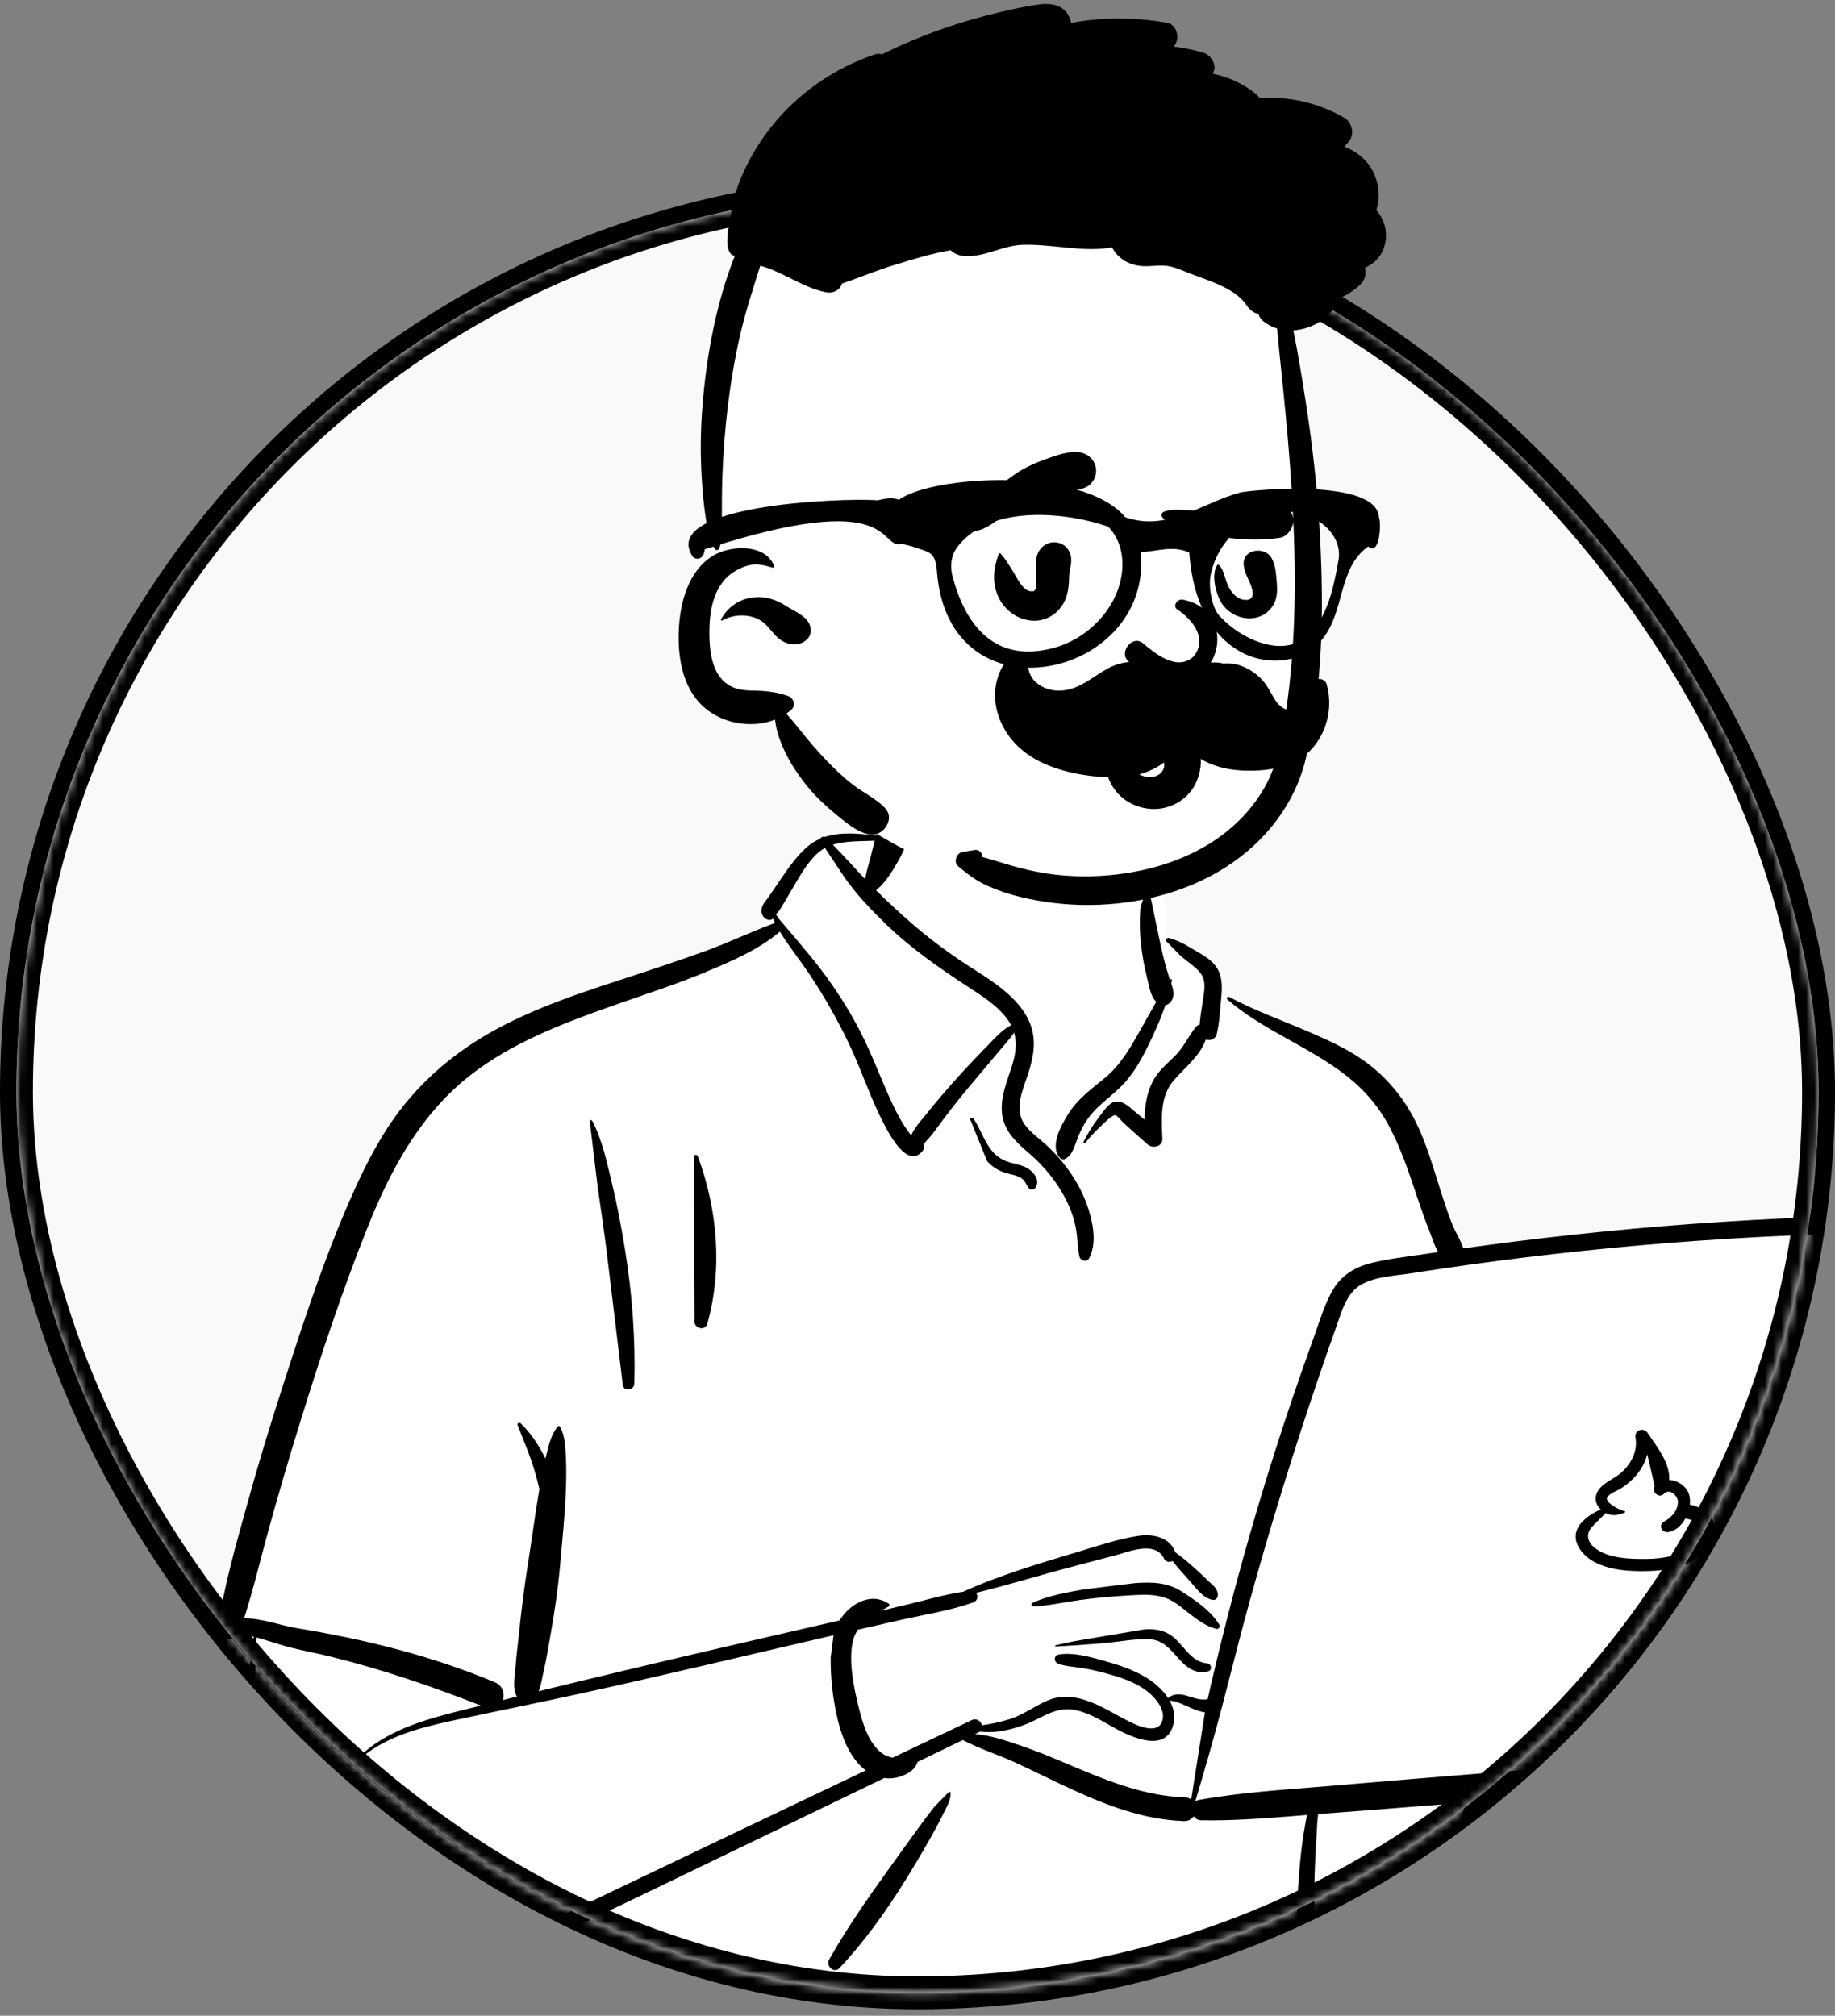 <svg width="223" height="245" viewBox="0 0 223 245" fill="none" xmlns="http://www.w3.org/2000/svg">
<rect x="0" y="0" width="223" height="245" fill="#808080" stroke="none"/>
<rect x="1" y="22.217" width="221" height="221" rx="110.5" fill="#F9F9F9" stroke="black" stroke-width="2"/>
<mask id="mask0_199_2111" style="mask-type:alpha" maskUnits="userSpaceOnUse" x="2" y="23" width="219" height="220">
<rect x="2" y="23.217" width="219" height="219" rx="109.5" fill="#F9F9F9"/>
</mask>
<g mask="url(#mask0_199_2111)">
<path fill-rule="evenodd" clip-rule="evenodd" d="M233.88 148.417C230.855 148.617 227.831 148.816 224.806 149.016C210.33 149.657 195.821 151.501 181.447 152.426C181.108 151.834 180.407 151.907 179.97 152.297C178.544 152.126 176.977 150.982 175.645 152.077C175.603 152.07 175.561 152.062 175.519 152.056C173.354 147.554 171.911 142.78 170.515 138.001C169.62 135.062 168.382 132.205 165.989 130.174C161.892 127.13 152.479 120.922 147.551 121.013C147.498 120.129 147.116 119.208 146.461 118.599C148.028 116.112 142.138 114.268 141.71 114.549C142.249 106.089 138.503 98.607 129.777 96.64C121.963 94.749 110.784 94.116 106.291 102.204C105.828 102.137 101.075 101.96 100.613 101.997C99.927 101.068 91.8 109.402 94.923 112.494C65.74 124.308 49.427 122.265 40.318 157.809C39.133 161.138 38.937 164.815 37.695 168.067C33.348 177.387 29.745 187.343 28.6 197.599C26.611 198.041 26.273 201.512 28.542 202.089C29.408 202.309 30.129 202.595 30.75 203.114C29.983 211.524 31.404 230.836 32.69 230.817C35.04 239.233 46.638 241.958 54.996 239.294C53.486 241.93 54.856 243.662 54.811 245.094C84.512 247.171 117.047 247.562 146.726 250.057C150.531 250.124 154.499 251.241 158.268 250.792C160.573 250.316 160.692 246.718 158.386 246.199L168.594 244.321C168.371 244.228 172.87 241.437 176.375 236.065C179.67 230.036 177.797 222.572 179.415 215.951C190.412 215.404 201.574 215.377 212.482 213.866C213.82 218.34 220.392 213.25 222.496 211.185C222.493 211.182 222.491 211.179 222.489 211.175C223.482 210.937 224.302 210.039 224.363 208.946C225.085 207.981 225.275 206.594 224.643 205.619C228.24 188.189 233.441 170.443 235.679 152.805C236.275 152.693 236.84 152.451 237.325 152.067L237.288 152.027C238.117 151.161 238.322 149.625 237.012 148.825C235.956 148.178 235.051 148.339 233.88 148.417Z" fill="white"/>
<path fill-rule="evenodd" clip-rule="evenodd" d="M106.9 100.311C107.868 98.088 110.869 99.06 110.456 101.416C110.208 102.827 109.384 104.299 108.647 105.519C108.048 106.512 107.369 107.478 106.467 108.208C107.982 109.716 109.559 111.174 111.18 112.561C112.948 114.075 114.813 115.477 116.746 116.774C118.441 117.911 120.218 118.927 121.809 120.213C123.289 121.409 124.625 122.833 125.271 124.656C125.958 126.598 125.569 128.569 124.957 130.468L124.886 130.683C124.262 132.564 123.214 134.822 124.509 136.654C125.168 137.587 126.148 138.264 126.988 139.02C127.735 139.692 128.434 140.419 129.07 141.196C130.459 142.89 131.572 144.782 132.245 146.872L132.305 147.062C132.881 148.912 133.273 151.167 132.358 152.936C132.096 153.443 131.309 153.25 131.187 152.745C130.912 151.599 130.967 150.41 130.742 149.25C130.509 148.044 130.094 146.892 129.538 145.798C128.462 143.68 126.973 141.853 125.194 140.292L124.661 139.83C123.273 138.614 122.003 137.331 121.776 135.385C121.533 133.303 122.426 131.355 123.022 129.411C123.437 128.057 123.601 126.75 123.238 125.502C122.722 126.288 122.028 127.028 121.476 127.69C120.378 129.008 119.27 130.318 118.164 131.63C117.031 132.976 115.924 134.345 114.866 135.751C114.393 136.38 113.925 137.013 113.458 137.647C113.107 138.124 112.623 138.595 112.241 139.08C112.322 139.349 112.305 139.655 112.137 139.868C110.114 142.427 107.53 136.869 106.854 135.464C105.479 132.603 104.484 129.578 103.103 126.717C101.673 123.752 100.029 120.857 98.181 118.132C97.063 116.484 95.8 114.929 94.783 113.233C92.189 115.439 88.824 116.866 85.733 118.158C82.336 119.578 78.819 120.714 75.344 121.929L74.318 122.291C68.331 124.41 62.192 126.753 57.145 130.697C51.215 135.331 47.584 141.938 44.817 148.812C41.633 156.726 38.947 164.872 36.426 173.017C35.136 177.185 33.904 181.374 32.738 185.578C31.71 189.282 30.836 193.029 29.667 196.69C31.802 196.682 34.208 197.586 36.021 197.883C44.285 199.235 52.416 201.229 60.154 204.478C61.11 204.88 61.359 205.856 61.124 206.633C61.687 206.493 62.25 206.351 62.813 206.212C62.231 205.255 62.577 203.589 62.658 202.552L62.663 202.48C62.757 201.098 62.951 199.717 63.093 198.338C63.362 195.71 63.687 193.103 64.092 190.495L64.195 189.842C64.65 187.005 65.01 184.147 65.498 181.316L65.555 180.992C65.388 180.258 65.19 179.532 64.98 178.809C64.421 176.883 63.604 175.06 62.897 173.189C62.814 172.969 63.127 172.854 63.268 172.989C64.528 174.198 65.512 175.713 66.29 177.289C66.307 177.216 66.322 177.144 66.339 177.071L66.449 176.609C66.718 175.481 67.04 174.296 67.765 173.398C67.842 173.303 67.989 173.287 68.056 173.408C68.686 174.556 68.715 175.986 68.776 177.273C68.846 178.728 68.813 180.198 68.746 181.652C68.615 184.495 68.323 187.34 68.073 190.175C67.827 192.96 67.432 195.705 66.947 198.455L66.855 198.97C66.619 200.279 66.418 201.605 66.121 202.903L66.037 203.257C65.88 203.9 65.766 204.81 65.47 205.56C72.53 203.831 79.599 202.148 86.681 200.498C91.799 199.305 96.922 198.133 102.043 196.952C102.326 196.478 102.674 196.037 103.103 195.647C104.518 194.362 106.355 193.827 107.99 194.904C108.122 194.992 108.127 195.204 107.978 195.28C107.652 195.445 107.327 195.614 107.006 195.79L110.082 195.062C112.381 194.517 114.712 193.818 117.058 193.462C121.422 191.478 126.092 190.091 130.667 188.718L131.206 188.555C133.549 187.839 135.974 187.03 138.382 186.669C140.146 186.404 142.191 186.857 142.838 188.676C143.712 189.293 144.529 190.011 145.318 190.717C145.888 191.227 146.432 191.767 146.987 192.294L147.089 192.39C147.543 192.81 147.904 193.093 147.998 193.742C148.047 194.077 147.821 194.521 147.411 194.463C146.159 194.289 145.184 192.799 144.36 191.901C143.723 191.208 143.081 190.491 142.504 189.733C142.148 189.912 141.668 189.863 141.459 189.433C140.373 187.206 137.157 188.622 135.387 189.086L132.853 189.749C131.586 190.081 130.319 190.415 129.054 190.755C125.578 191.691 122.115 192.752 118.61 193.601C118.91 193.953 118.848 194.56 118.25 194.772C115.496 195.753 112.495 196.209 109.647 196.851C107.848 197.257 106.051 197.666 104.254 198.077C103.933 198.562 103.695 199.115 103.581 199.765C103.165 202.151 103.732 204.939 104.297 207.278L104.382 207.627C104.848 209.509 105.547 211.819 107.117 213.048C107.501 213.347 107.994 213.563 108.497 213.624C111.696 212.104 114.896 210.584 118.097 209.067C118.69 208.786 119.216 209.209 119.331 209.696C120.448 209.549 121.565 209.297 122.585 208.987C124.299 208.465 125.658 207.409 127.272 206.7C130.395 205.328 133.478 207.234 136.188 208.695L136.813 209.027C138.028 209.666 140.561 210.9 141.206 209.279C141.83 207.712 140.072 205.959 138.924 205.208C137.557 204.312 135.947 203.805 134.383 203.375C133.489 203.129 132.584 202.923 131.671 202.765C130.636 202.585 129.562 202.573 128.571 202.203C128.079 202.02 128.028 201.227 128.606 201.115C130.158 200.814 131.986 201.255 133.581 201.698L134.415 201.932C136.023 202.381 137.642 202.933 139.093 203.773C140.148 204.385 141.252 205.298 141.958 206.394C142.619 205.818 143.418 205.864 144.244 206.112L144.693 206.252C145.433 206.483 146.033 206.645 146.764 206.525C146.878 205.999 146.994 205.473 147.116 204.948C148.318 199.781 149.619 194.638 151.036 189.526C153.481 180.708 156.263 171.999 159.36 163.391L159.671 162.53C160.385 160.561 160.977 158.41 162.084 156.616C163.131 154.919 164.751 153.974 166.655 153.508C168.816 152.978 171.076 152.737 173.273 152.402C173.764 152.328 174.255 152.258 174.746 152.185C174.357 151.427 174.077 150.572 173.82 149.915L173.775 149.801C173.223 148.424 172.733 147.024 172.261 145.618L171.908 144.561C171.056 142.015 170.172 139.509 168.936 137.114C167.635 134.594 165.869 132.51 163.64 130.761C159.096 127.196 153.543 125.273 149.146 121.477C148.966 121.322 149.211 121.073 149.396 121.174C152.394 122.803 155.651 123.95 158.781 125.299L159.399 125.566C161.872 126.639 164.382 127.802 166.499 129.48C168.86 131.352 170.693 133.64 172.039 136.335C173.366 138.992 174.175 141.944 175.081 144.765L175.324 145.516C175.689 146.644 176.068 147.768 176.509 148.868C176.858 149.741 177.531 150.746 177.819 151.74C178.699 151.616 179.579 151.492 180.46 151.374C199.538 148.811 218.785 147.562 238.034 147.633C238.787 147.635 239.153 148.366 239.021 149.019C236.827 159.877 234.836 170.779 232.687 181.647C231.749 186.39 230.796 191.13 229.823 195.866C229.331 198.265 228.774 200.653 228.303 203.057C227.923 204.999 227.63 206.958 227.024 208.847C226.48 210.54 225.677 212.164 224.402 213.429C223.029 214.792 221.153 215.413 219.276 215.675C214.511 216.339 209.64 216.517 204.845 216.908L179.319 218.989C179.583 222.38 179.504 225.708 179.224 229.122L179.068 230.985C178.94 232.484 178.797 233.984 178.534 235.463C178.204 237.318 177.301 238.869 176.001 240.221C174.808 241.463 173.373 242.509 171.977 243.51C170.528 244.55 169.034 245.551 167.35 246.169L167.131 246.248C165.655 246.771 162.891 247.566 160.907 247.18C161.126 248.494 161.585 249.914 161.097 251.193C160.871 251.786 160.077 252.06 159.612 251.534C158.693 250.492 158.661 249.153 158.478 247.825C158.287 246.444 158.129 245.059 157.993 243.671C157.731 240.987 157.547 238.282 157.551 235.584C157.554 232.813 157.676 230.043 157.913 227.283C158.035 225.866 158.176 224.45 158.401 223.045C158.497 222.446 158.595 221.846 158.704 221.249C158.743 221.031 158.787 220.815 158.833 220.598L156.542 220.783C153.029 221.062 149.516 221.303 145.989 221.245C145.571 221.238 145.256 221.038 145.055 220.754C144.82 221.111 144.422 221.36 143.864 221.34C138.942 221.164 134.409 219.407 129.993 217.366C127.766 216.337 125.578 215.23 123.348 214.209C121.266 213.256 119.031 212.552 117.004 211.488L111.504 214.154C111.459 214.293 111.404 214.423 111.347 214.532C110.971 215.24 110.264 215.608 109.546 215.879C108.856 216.14 108.148 216.205 107.464 216.112C103.292 218.131 99.119 220.149 94.944 222.161L90.768 224.172C82.448 228.173 74.158 232.245 65.79 236.144L65.174 236.43C62.284 237.766 59.183 239.114 55.992 240.093C55.91 240.89 55.921 241.669 55.961 242.517L55.971 242.702C56.033 243.705 56.195 244.964 55.37 245.65C54.941 246.007 54.196 245.984 53.931 245.417C53.448 244.389 53.961 242.808 54.16 241.714C54.23 241.324 54.313 240.925 54.43 240.538C50.777 241.5 47.032 241.903 43.368 241.18C39.802 240.477 37.097 238.129 34.947 235.293C32.677 232.301 31.107 228.848 30.323 225.176C29.43 220.996 29.5 216.712 29.66 212.466C29.83 207.945 30.143 203.405 30.836 198.931C30.238 198.77 29.574 198.626 28.964 198.648C28.647 199.121 28.056 199.306 27.529 199.226C26.339 200.458 29.213 201.847 30.134 202.201C30.454 202.324 30.403 202.849 30.03 202.821L29.796 202.802C28.358 202.68 26.879 202.386 26.076 201.021C25.432 199.926 25.676 198.662 26.512 197.813C27.208 192.779 28.642 187.901 29.988 183.012C31.308 178.213 32.759 173.449 34.286 168.712L34.971 166.591C37.375 159.164 39.878 151.679 43.094 144.576C44.699 141.029 46.529 137.555 48.957 134.496C51.22 131.643 53.862 129.225 56.874 127.184C62.491 123.379 69.009 121.179 75.41 119.09L75.697 118.997C79.014 117.915 82.324 116.818 85.608 115.636C88.511 114.591 91.304 113.237 94.195 112.174C94.108 112.003 94.024 111.83 93.943 111.655L93.889 111.697C93.88 111.704 93.87 111.711 93.86 111.717C93.567 111.907 93.148 111.796 92.918 111.565C92.271 110.913 92.519 110.221 92.986 109.581L93.046 109.5C93.616 108.753 94.128 107.961 94.657 107.185L94.988 106.7C95.875 105.404 96.805 104.101 97.966 103.044C98.504 102.554 99.087 102.194 99.701 101.93C99.653 101.819 100.113 101.61 100.238 101.727C102.177 101.086 104.378 101.304 106.461 101.564M178.084 219.089L175.41 219.307C172.467 219.547 169.524 219.776 166.581 220.002L160.187 220.491C160.159 220.854 160.104 221.207 160.087 221.482C160 222.895 159.924 224.309 159.849 225.723C159.7 228.558 159.673 231.4 159.77 234.237C159.863 236.986 160.013 239.737 160.296 242.473L160.355 243.02L160.39 243.308C160.691 243.347 160.983 243.5 161.221 243.803C161.739 244.464 163.71 243.901 164.481 243.654C165.748 243.248 166.953 242.532 168.066 241.811C169.153 241.107 170.138 240.277 171.087 239.4L171.864 238.679C172.637 237.958 173.412 237.189 173.901 236.267C174.564 235.017 174.694 233.461 174.921 232.084C175.2 230.389 175.522 228.697 175.858 227.013M101.296 198.756L101.017 198.82C90.891 201.168 80.777 203.595 70.624 205.824C65.599 206.928 60.554 207.939 55.524 209.017L54.71 209.194C50.741 210.063 46.719 211.134 43.612 213.894C43.498 213.996 43.342 213.829 43.45 213.72C46.81 210.364 51.477 209.047 55.955 207.919C56.783 207.711 57.611 207.508 58.439 207.301C52.474 204.956 46.404 202.888 40.176 201.352C38.572 200.956 36.947 200.652 35.344 200.255C34.227 199.978 33.139 199.595 32.035 199.27L31.166 199.022L31.066 201.79C30.926 205.712 30.808 209.63 30.882 213.558L30.897 214.286C30.991 218.657 31.213 223.123 32.629 227.287C33.78 230.67 35.684 233.884 38.228 236.404C39.516 237.678 40.911 238.683 42.659 239.213C44.282 239.705 45.996 239.812 47.683 239.748C55.773 239.443 63.099 235.286 70.228 231.878C81.887 226.304 93.548 220.733 105.218 215.182C104.915 214.96 104.63 214.706 104.373 214.423C102.884 212.783 102.142 210.579 101.676 208.454C101.18 206.191 100.917 203.774 100.952 201.455M115.311 217.801C115.414 217.749 115.529 217.821 115.53 217.936C115.537 218.814 115.025 219.664 114.638 220.443L114.597 220.526C114.125 221.491 113.613 222.441 113.084 223.376C112.028 225.243 110.933 227.089 109.794 228.907C107.503 232.564 104.976 236.057 102.02 239.21C101.352 239.922 100.323 238.949 100.761 238.173C102.876 234.432 105.315 230.914 107.821 227.43C109.076 225.685 110.329 223.939 111.595 222.203C112.124 221.478 112.658 220.757 113.206 220.047L113.537 219.622M236.693 149.771C226.607 149.753 216.522 150.089 206.461 150.798C197.104 151.458 187.772 152.436 178.481 153.73C176.541 154 174.602 154.284 172.666 154.582L171.504 154.762C169.567 155.066 167.21 155.141 165.463 156.115C163.621 157.142 163.06 159.394 162.399 161.244C161.622 163.42 160.862 165.603 160.121 167.792C157.178 176.482 154.463 185.256 152.009 194.097C150.79 198.485 149.692 202.902 148.544 207.309C147.523 211.224 146.411 215.092 145.255 218.963C145.386 218.869 145.544 218.798 145.733 218.764C150.888 217.838 156.13 217.532 161.346 217.096L161.851 217.053C167.247 216.593 172.643 216.137 178.041 215.704L213.783 212.836C215.891 212.667 218.143 212.707 220.205 212.209C223.711 211.361 224.649 207.5 225.331 204.423L225.352 204.33C227.409 195.034 229.11 185.645 231.049 176.322M146.432 208.118C145.052 207.983 143.2 206.655 142.148 206.712C142.67 207.654 142.884 208.717 142.531 209.833C141.547 212.937 137.605 211.189 135.711 210.17C134.159 209.334 132.666 208.325 130.932 207.901C128.966 207.422 127.601 208.166 125.9 209.02C124.503 209.721 122.991 210.208 121.444 210.436C120.622 210.557 119.845 210.548 119.072 210.466C119.024 210.502 118.97 210.536 118.909 210.565L118.492 210.768C120.344 210.912 122.214 211.545 123.923 212.124C125.694 212.724 127.428 213.435 129.153 214.16L130.849 214.875C135.034 216.634 139.371 218.315 143.957 218.449C144.286 218.458 144.554 218.558 144.761 218.714M139.01 198.053C140.381 197.93 141.636 198.149 142.699 199.074C143.982 200.189 144.809 201.996 146.698 202.173C147.248 202.225 147.352 203.005 146.798 203.15C145.376 203.522 144.26 202.723 143.332 201.703L142.708 201.008C141.791 199.995 140.941 199.207 139.33 199.215C137.604 199.222 135.865 199.566 134.146 199.713C132.199 199.881 130.254 200.014 128.302 200.121C128.212 200.126 128.201 199.983 128.286 199.965L130.483 199.492M137.87 192.425L138.096 192.409C140.086 192.28 141.9 192.331 143.637 193.455L143.971 193.671C145.537 194.693 147.239 195.893 148.187 197.497C148.342 197.76 148.063 198.054 147.791 197.98C145.886 197.458 144.528 196.004 142.947 194.898C141.174 193.656 139.296 193.792 137.224 193.909C135.218 194.023 133.212 194.204 131.22 194.474C129.349 194.728 127.467 195.162 125.582 195.26L125.583 195.256C125.368 195.249 125.256 194.922 125.478 194.82C127.416 193.928 129.64 193.548 131.729 193.179M198.755 174.739C198.592 173.815 199.734 173.426 200.234 174.171L200.34 174.328C201.42 175.912 202.991 177.907 202.845 179.873C203.837 179.926 204.848 180.563 205.206 181.471C205.371 181.892 205.416 182.385 205.36 182.892C206.261 182.991 207.226 183.616 207.759 184.21C208.643 185.196 208.672 186.551 207.98 187.648C206.472 190.039 203.319 190.825 200.674 190.939L200.58 190.942C197.849 191.044 193.924 190.867 192.131 188.469C190.401 186.155 192.451 184.393 194.525 183.466C194.009 182.964 193.756 182.258 194.038 181.532C194.534 180.256 196.155 179.808 197.091 178.94C198.232 177.881 199.01 176.404 198.769 174.825M200.189 176.771C199.847 178.067 199.07 179.239 198.012 180.152C197.607 180.502 197.167 180.811 196.701 181.073L196.645 181.103C196.232 181.318 195.222 181.713 195.282 182.226C195.344 182.754 196.942 183.628 197.384 183.642C197.485 183.645 197.537 183.805 197.433 183.847C196.619 184.176 195.914 184.305 195.141 183.906C194.6 184.424 194.073 184.962 193.552 185.495C192.629 186.438 192.901 187.473 193.932 188.23C195.588 189.447 198.162 189.501 200.14 189.479C202.131 189.458 204.271 189.082 205.866 187.807L205.936 187.75C206.804 187.026 207.615 185.778 206.346 185.014C205.849 184.714 205.301 184.714 204.825 184.56C204.347 185.428 203.595 186.111 202.7 186.219C201.977 186.306 201.511 185.385 202.179 184.974L202.329 184.887C203.168 184.388 203.895 183.603 203.91 182.55C203.921 181.819 202.93 180.863 202.244 181.528L202.212 181.56C201.636 182.169 200.682 181.348 201.07 180.665L201.089 180.634M71.674 136.294C71.676 136.137 71.899 136.085 71.971 136.224C73.189 138.536 73.775 141.342 74.382 143.867C75.019 146.511 75.515 149.178 75.952 151.862C76.837 157.298 77.229 162.687 77.091 168.193C77.071 168.979 75.784 169.148 75.685 168.338C75.025 162.956 74.4 157.57 73.734 152.19C73.398 149.483 72.993 146.785 72.61 144.086M84.324 140.659C84.239 140.343 84.698 140.253 84.805 140.543C87.192 146.986 87.839 154.222 85.961 160.879C85.674 161.897 84.185 161.404 84.41 160.397M117.914 136.076C117.908 135.841 118.214 135.814 118.323 135.979C119.495 137.748 119.93 140.081 122.055 141.044C123.116 141.525 124.328 141.486 125.253 142.27C125.872 142.794 126.334 143.606 125.833 144.354C125.671 144.596 125.237 144.706 125.037 144.431C124.745 144.031 124.599 143.558 124.194 143.252C123.624 142.82 122.838 142.77 122.175 142.554C121.318 142.276 120.569 141.812 119.966 141.14M139.34 107.88C139.468 107.819 139.588 107.864 139.666 107.976C139.776 108.136 139.757 108.287 139.612 108.389C139.789 108.782 139.981 109.757 140.009 109.899C140.12 110.474 140.239 111.046 140.365 111.618C140.618 112.772 140.836 113.933 141.089 115.087C141.358 116.31 141.687 117.523 142.057 118.719C142.081 118.796 142.107 118.875 142.135 118.956L142.178 119.077L142.19 119.059C142.277 118.931 142.447 119.028 142.422 119.166C142.399 119.292 142.369 119.417 142.344 119.542L142.383 119.657C142.627 120.384 142.786 121.147 142.275 121.766C142.085 121.997 141.878 122.131 141.626 122.165C141.18 123.481 140.633 124.769 140.052 126.004L139.882 126.364C139.027 128.166 138.12 129.942 136.803 131.457C135.365 133.111 133.424 134.21 132.159 136.033C131.571 136.88 131.151 137.778 130.803 138.746L130.672 139.113C130.425 139.797 130.144 140.459 129.483 140.844C129.272 140.967 128.963 140.916 128.802 140.734C127.517 139.284 128.993 136.701 129.839 135.365C131.014 133.506 132.666 132.346 134.327 130.968C136.117 129.483 137.293 127.458 138.432 125.462C139.13 124.239 139.806 122.989 140.515 121.761C139.836 121.121 139.651 119.887 139.442 119.026L139.423 118.949C139.075 117.57 138.809 116.159 138.658 114.745C138.512 113.386 138.476 112.05 138.569 110.69L138.595 110.344M141.732 114.404C141.584 114.187 141.847 113.956 142.058 114.006C143.337 114.314 144.571 115.134 145.706 115.802L145.828 115.872C146.734 116.4 147.643 117.039 148.096 118.021C148.59 119.089 148.508 120.298 148.399 121.438L148.389 121.544C148.257 122.911 148.198 124.333 147.865 125.669C147.695 126.352 147.065 126.526 146.538 126.347C145.84 128.329 144.012 129.747 142.661 131.286C140.938 133.247 141.163 135.977 141.259 138.408C141.297 139.393 140.067 139.633 139.455 139.089L138.044 137.838C137.809 137.629 137.574 137.42 137.34 137.21C137.14 137.03 136.941 136.849 136.744 136.666L136.451 136.389C136.32 136.265 135.75 135.585 135.578 135.552C135.161 135.472 134.131 136.544 133.779 136.88L133.734 136.922C133.073 137.53 132.472 138.188 131.91 138.888C131.806 139.017 131.616 138.901 131.692 138.751C132.208 137.731 132.802 136.758 133.499 135.853L133.64 135.672C134.103 135.088 134.733 134.05 135.523 133.898C136.487 133.713 137.411 134.704 138.091 135.259L138.134 135.294C138.457 135.553 138.777 135.817 139.095 136.082C139.119 134.274 139.405 132.457 140.387 130.93C141.08 129.853 142.091 129.071 142.964 128.155C143.935 127.134 144.467 125.859 145.351 124.792C145.465 124.655 145.618 124.584 145.782 124.565C145.843 123.687 146.001 122.802 146.128 121.936L146.166 121.676C146.297 120.734 146.573 119.587 146.139 118.687C145.728 117.837 144.745 117.214 144.02 116.623L143.429 116.133M100.26 103.072C99.865 103.284 99.494 103.551 99.154 103.889C98.084 104.954 97.3 106.297 96.538 107.589C96.128 108.285 95.731 108.989 95.317 109.683C95.138 109.985 94.953 110.283 94.767 110.581C94.68 110.718 94.429 110.988 94.303 111.156C94.431 111.348 94.563 111.537 94.698 111.724C94.75 111.795 98.333 115.959 99.576 117.584C101.48 120.073 103.169 122.691 104.596 125.481C105.993 128.214 107.031 131.093 108.317 133.874C108.961 135.266 109.685 136.651 110.626 137.869C110.662 137.916 110.7 137.961 110.738 138.008C111.143 137.01 112.135 135.96 112.625 135.355L112.671 135.297C113.783 133.894 114.953 132.535 116.148 131.201C117.238 129.983 118.355 128.793 119.497 127.624L119.927 127.187C120.722 126.38 121.738 125.168 122.883 124.611C122.769 124.392 122.636 124.175 122.483 123.96C121.472 122.547 120.013 121.499 118.571 120.55L117.636 119.939C114.111 117.632 110.644 115.225 107.614 112.277C106.011 110.717 104.432 109.086 103.101 107.284L102.629 106.647M106.294 102.178C104.606 102.266 102.788 102.174 101.215 102.673C102.556 104.026 103.826 105.48 105.134 106.854C105.283 105.958 105.557 105.077 105.794 104.206" fill="black"/>
<rect x="3" y="24.217" width="217" height="217" rx="108.5" stroke="black" stroke-width="2"/>
</g>
<path fill-rule="evenodd" clip-rule="evenodd" d="M156.567 36.691C155.245 31.258 155.477 30.682 153.414 25.467C146.506 10.285 96.985 13.71 91.471 28.468C88.479 36.474 88.756 47.893 87.82 54.889C87.484 58.602 87.151 62.317 86.81 66.031C86.693 67.313 86.574 68.595 86.454 69.878C86.221 72.374 85.992 74.87 85.772 77.368C84.598 85.045 88.444 85.953 95.093 85.937C96.713 90.231 99.444 93.86 102.864 96.85C101.943 99.13 104.979 100.423 106.608 101.398C115.47 106.727 126.456 110.156 136.541 107.642C139.505 106.903 151.725 104.407 155.739 95.598C157.711 91.272 162.159 68.685 157.903 48.104L156.567 36.691Z" fill="white"/>
<path fill-rule="evenodd" clip-rule="evenodd" d="M126.14 0.552C127.544 0.35 129.101 0.495 129.858 1.892C130.021 2.193 130.122 2.494 130.165 2.789C134.006 2.054 137.968 2.087 141.846 2.774C143.002 2.978 143.36 4.539 142.821 5.408C142.765 5.497 142.71 5.584 142.65 5.669C143.867 5.807 145.079 6.057 146.276 6.422C147.128 6.681 147.895 7.82 147.484 8.721C147.447 8.8 147.409 8.879 147.37 8.958C149.258 9.338 151.048 10.142 152.596 11.396C152.781 11.544 152.951 11.733 153.09 11.947C156.648 11.661 160.275 12.511 163.386 14.323C164.257 14.831 164.642 16.227 164.012 17.069C163.816 17.331 163.611 17.581 163.392 17.821C164.753 18.374 165.945 19.237 166.723 20.605C167.57 22.089 167.785 23.971 167.254 25.557C168.222 26.609 168.696 28.189 168.289 29.745C167.918 31.165 167.013 32.045 165.872 32.554C166.078 33.259 165.869 34.045 165.334 34.567C164.514 35.368 163.543 35.971 162.495 36.354C162.485 36.622 162.408 36.897 162.265 37.15C161.274 38.912 159.224 40.037 157.172 40.151C157.768 43.065 158.24 46.011 158.696 48.939C159.506 54.148 160.095 59.4 160.387 64.664L160.422 65.315C160.888 74.222 160.765 83.532 158.679 92.237C157.35 97.779 153.711 102.37 148.955 105.406C144.119 108.495 138.286 109.922 132.589 109.996C129.684 110.032 126.763 109.693 123.94 109.007C122.599 108.681 121.309 108.238 120.044 107.685C118.683 107.09 117.573 106.24 116.436 105.288C115.846 104.794 116.228 103.683 116.95 103.564C117.467 103.477 117.977 103.382 118.491 103.305C118.963 103.233 119.459 103.719 119.348 104.149L120.328 104.435C120.655 104.53 120.982 104.627 121.307 104.726L121.795 104.876C123.183 105.312 124.604 105.687 126.032 105.967C128.94 106.536 131.98 106.644 134.929 106.368C139.888 105.907 144.989 104.307 148.934 101.183C150.868 99.65 152.497 97.814 153.706 95.66C155.241 92.924 155.777 89.839 156.239 86.773C157.573 77.907 157.535 68.984 157.004 60.056C156.741 55.616 156.329 51.179 155.883 46.752C155.653 44.482 155.4 42.207 155.205 39.929C154.612 39.75 154.051 39.465 153.552 39.062C153.214 38.789 153.021 38.478 152.942 38.165C152.429 38.051 151.944 37.752 151.603 37.262L151.559 37.197C150.667 35.813 149.075 34.986 147.595 34.374C146.698 34.003 145.783 33.675 144.872 33.342C143.923 32.992 142.925 32.489 141.922 32.334C140.784 32.162 139.622 32.47 138.473 32.31C137.429 32.163 136.518 31.757 135.789 30.981C135.533 30.711 135.315 30.401 135.143 30.07C131.604 30.71 127.941 29.643 124.28 29.755C121.872 29.83 119.705 31.249 117.278 31.131C116.615 31.1 115.981 30.847 115.527 30.424C113.222 30.788 110.866 31.554 108.689 32.208C106.538 32.854 104.459 33.749 102.331 34.462C102.328 34.464 102.328 34.464 102.328 34.466C102.025 35.346 101.194 35.705 100.327 35.52C97.49 34.92 95.145 33.043 92.389 32.296C91.536 35.057 90.626 37.781 89.974 40.605C89.314 43.453 88.822 46.345 88.465 49.248C88.105 52.16 87.884 55.108 87.784 58.039C87.734 59.535 87.724 61.036 87.727 62.533C87.728 63.787 87.916 65.379 87.425 66.57L87.381 66.671L87.379 66.671C87.319 66.844 87.068 66.942 86.934 66.775C86.115 65.759 85.962 64.179 85.766 62.929C85.527 61.412 85.392 59.883 85.293 58.351C85.095 55.276 85.127 52.222 85.382 49.149C85.882 43.1 87.058 36.733 89.315 31.072C88.675 31.111 88.42 30.162 88.395 29.63C88.348 28.562 88.551 27.437 88.766 26.374L88.99 25.274C89.203 24.235 89.425 23.224 89.813 22.22C90.745 19.809 92.044 17.559 93.64 15.527C96.894 11.383 101.32 8.308 106.301 6.613C106.613 6.506 106.904 6.518 107.159 6.615C111.715 4.344 116.589 2.639 121.522 1.473C123.047 1.113 124.59 0.778 126.14 0.552ZM86.768 67.474C88.842 66.263 93.049 66.064 94.096 68.818C94.139 68.93 94.005 69.022 93.908 68.994L93.633 68.915C92.576 68.617 91.659 68.436 90.552 68.838C89.579 69.192 88.627 69.764 87.965 70.572C86.4 72.482 86.152 75.137 86.216 77.517L86.219 77.632C86.284 79.721 86.737 82.277 88.741 83.373C89.757 83.928 90.875 83.925 91.997 83.953C93.275 83.985 94.575 84.166 95.783 84.599C96.458 84.84 96.75 85.754 96.167 86.267C95.974 86.436 95.772 86.594 95.56 86.735C96.158 87.415 96.745 88.102 97.311 88.824C98.272 90.049 99.297 91.236 100.371 92.364C101.41 93.452 102.513 94.509 103.71 95.423C104.969 96.381 106.49 97.074 107.569 98.234C108.272 98.988 108.115 100.004 107.489 100.724C105.936 102.514 103.455 100.501 102.061 99.369L101.893 99.232C100.445 98.061 99.073 96.803 97.917 95.337C96.739 93.84 95.728 92.256 95.001 90.492C94.573 89.455 94.31 88.48 94.184 87.466C91.581 88.499 88.355 88.04 86.104 86.397C83.115 84.216 82.38 80.366 82.481 76.876L82.488 76.669C82.619 73.277 83.638 69.301 86.768 67.474ZM92.404 72.576L92.498 72.58C93.628 72.641 94.623 73.08 95.566 73.672L95.663 73.734C96.579 74.32 97.903 74.808 98.364 75.863C98.64 76.5 98.596 77.218 98.064 77.721C97.1 78.633 95.697 78.432 94.711 77.664C93.975 77.089 93.505 76.247 92.784 75.665C91.428 74.569 89.234 74.558 87.759 75.422C87.668 75.477 87.585 75.366 87.628 75.283C88.574 73.493 90.368 72.504 92.404 72.576V72.576Z" fill="black"/>
<path fill-rule="evenodd" clip-rule="evenodd" d="M141.649 90.251C141.991 89.698 142.754 89.2 143.433 89.302C146.479 89.758 146.356 93.466 145.106 95.593C143.998 97.48 141.795 98.537 139.632 98.303C137.36 98.057 135.462 96.655 134.676 94.496C134.156 93.068 133.979 90.457 135.512 89.558C135.54 89.541 135.586 89.547 135.607 89.573C136.301 90.434 136.289 91.694 136.89 92.648C137.449 93.535 138.337 94.281 139.401 94.426C140.196 94.534 141.012 94.272 141.347 93.566C141.528 93.184 141.515 92.973 141.46 92.704L141.41 92.471C141.236 91.653 141.166 91.032 141.649 90.251ZM142.987 74.015C144.55 75.035 146.907 77.374 145.115 79.723C143.028 81.778 140.199 79.255 138.801 78.11C137.5 77.216 135.938 79.359 137.138 80.393C147.245 88.391 151.893 74.553 143.83 72.901C142.942 72.719 142.578 73.701 142.987 74.015ZM126.361 66.828C127.386 65.39 129.614 65.678 130.097 67.438C130.359 68.392 129.928 69.228 129.919 70.171C129.911 70.968 129.831 71.854 129.562 72.618C128.949 74.359 127.328 75.551 125.458 75.44C123.595 75.329 121.99 74.096 121.262 72.407C120.532 70.713 120.753 68.99 121.379 67.311C121.409 67.231 121.518 67.195 121.58 67.265C122.233 68.006 122.704 68.781 123.191 69.603L123.689 70.445C124.071 71.079 124.629 71.892 125.379 71.866L125.492 71.858C125.701 71.847 125.668 71.887 125.837 71.609C125.916 71.48 125.91 71.235 125.951 71.081L125.965 71.029V71.029L125.959 71.001C125.946 70.925 125.935 70.783 125.93 70.537L125.929 70.483C125.911 69.332 125.634 67.846 126.361 66.828ZM151.139 68.599C151.024 66.715 153.677 66.382 154.511 67.8C154.945 68.54 155.049 69.455 155.123 70.321L155.157 70.732C155.233 71.621 155.245 72.544 154.834 73.359C154.186 74.641 152.847 75.287 151.43 75.133C150.077 74.985 148.864 74.159 148.25 72.943C147.702 71.859 147.19 69.759 147.932 68.67C147.977 68.604 148.063 68.598 148.12 68.652C148.768 69.266 148.843 70.351 149.215 71.136C149.599 71.946 150.195 72.743 151.132 72.894C152.029 73.038 152.389 72.557 152.186 71.691C151.926 70.573 151.212 69.795 151.139 68.599ZM127.431 55.681L127.868 55.529C129.366 55.017 131.417 54.436 132.582 55.678C133.3 56.444 133.406 57.541 132.848 58.43C132.171 59.507 131.019 59.497 129.902 59.623C128.632 59.766 127.335 60.074 126.142 60.535C124.798 61.054 123.546 61.714 122.315 62.457C121.146 63.163 119.965 64.34 118.586 64.525C118.53 64.532 118.467 64.506 118.455 64.444C118.186 63.093 119.094 61.8 119.9 60.779C120.875 59.541 122.041 58.538 123.336 57.646C124.586 56.785 126.003 56.179 127.431 55.681ZM154.152 61.309L154.285 61.29C155.187 61.17 155.999 61.23 156.652 61.962C157.151 62.521 157.327 63.23 157.058 63.939C156.81 64.594 156.281 65.249 155.54 65.364C153.038 65.753 150.285 65.587 147.797 65.153C146.658 64.954 145.511 64.719 144.407 64.37L143.899 64.205C142.977 63.91 141.922 63.598 141.268 62.892C141.033 62.638 141.184 62.291 141.479 62.186C142.672 61.762 144.28 62.06 145.538 62.064C147.001 62.069 148.469 62.006 149.929 61.901C151.356 61.799 152.742 61.522 154.152 61.309Z" fill="black"/>
<path fill-rule="evenodd" clip-rule="evenodd" d="M161.207 83.131C160.952 82.281 159.502 82.308 159.559 83.301C159.625 84.435 159.197 85.684 158.097 86.199C156.944 86.738 155.684 86.18 155.024 85.171C154.45 84.295 154.064 83.349 153.331 82.577C152.65 81.859 151.811 81.295 150.885 80.947C150.163 80.676 149.409 80.585 148.672 80.643C146.857 80.171 144.708 81.044 143.523 82.434C143.446 82.523 143.375 82.616 143.306 82.709C143.198 82.551 143.085 82.395 142.964 82.241C142.654 81.844 142.256 81.748 141.891 81.842C139.878 80.243 136.996 79.947 134.611 81.256C132.7 82.305 131.097 83.889 128.786 83.943C126.956 83.985 125 82.879 124.935 80.866C124.901 79.816 123.501 78.896 122.669 79.841C120.919 81.829 120.495 84.529 121.348 87.028C122.248 89.663 124.194 91.562 126.696 92.723C129.399 93.976 132.597 94.483 135.564 94.486C138.522 94.488 141.245 93.437 143.104 91.076C143.325 90.794 143.522 90.507 143.695 90.216C145.354 92.474 148.035 93.486 150.794 93.641C153.681 93.803 157.112 93.405 159.226 91.226C161.263 89.126 162.045 85.931 161.207 83.131" fill="black"/>
<path fill-rule="evenodd" clip-rule="evenodd" d="M157.689 78.086C154.471 79.511 150.122 77.118 148.066 74.691C147.318 73.807 146.798 71.331 147.146 69.781C148.09 65.587 151.207 63.15 154.44 62.388C158.922 61.331 163.297 64.512 162.661 68.081C162.058 71.463 161.151 76.369 157.689 78.086M136.378 69.288C135.977 73.88 132.155 77.788 127.704 78.839C120.53 80.597 117.176 75.484 115.756 70.046C115.615 69.506 115.296 67.86 116.338 66.491C120.438 61.104 129.956 62.349 134.676 64.015C136.029 65.395 136.538 67.34 136.378 69.288M161.645 62.154C161.643 62.157 161.64 62.159 161.638 62.162C161.622 62.151 161.606 62.141 161.59 62.131C161.608 62.139 161.627 62.146 161.645 62.154M167.577 62.876C167.314 58.18 152.568 59.503 150.838 59.832C146.107 61.061 141.939 64.684 136.751 62.867C131.516 56.638 113.176 57.79 109.244 60.752C108.528 60.444 107.641 60.568 106.697 60.807C101.902 60.48 79.934 61.435 84.221 67.707C84.886 68.201 85.581 67.743 85.631 66.771C109.269 59.079 106.751 66.911 109.551 66.077C109.971 66.212 110.41 66.303 110.793 66.397C112.916 67.156 113.651 66.966 113.857 69.383C115.203 88.046 140.168 82.418 138.625 67.096C140.639 67.05 142.426 66.236 144.525 67.153C145.542 81.573 157.084 82.523 160.723 77.652C163.457 74.278 162.584 69.026 166.277 66.421C167.663 67.658 167.883 63.639 167.577 62.876" fill="black"/>
</svg>
